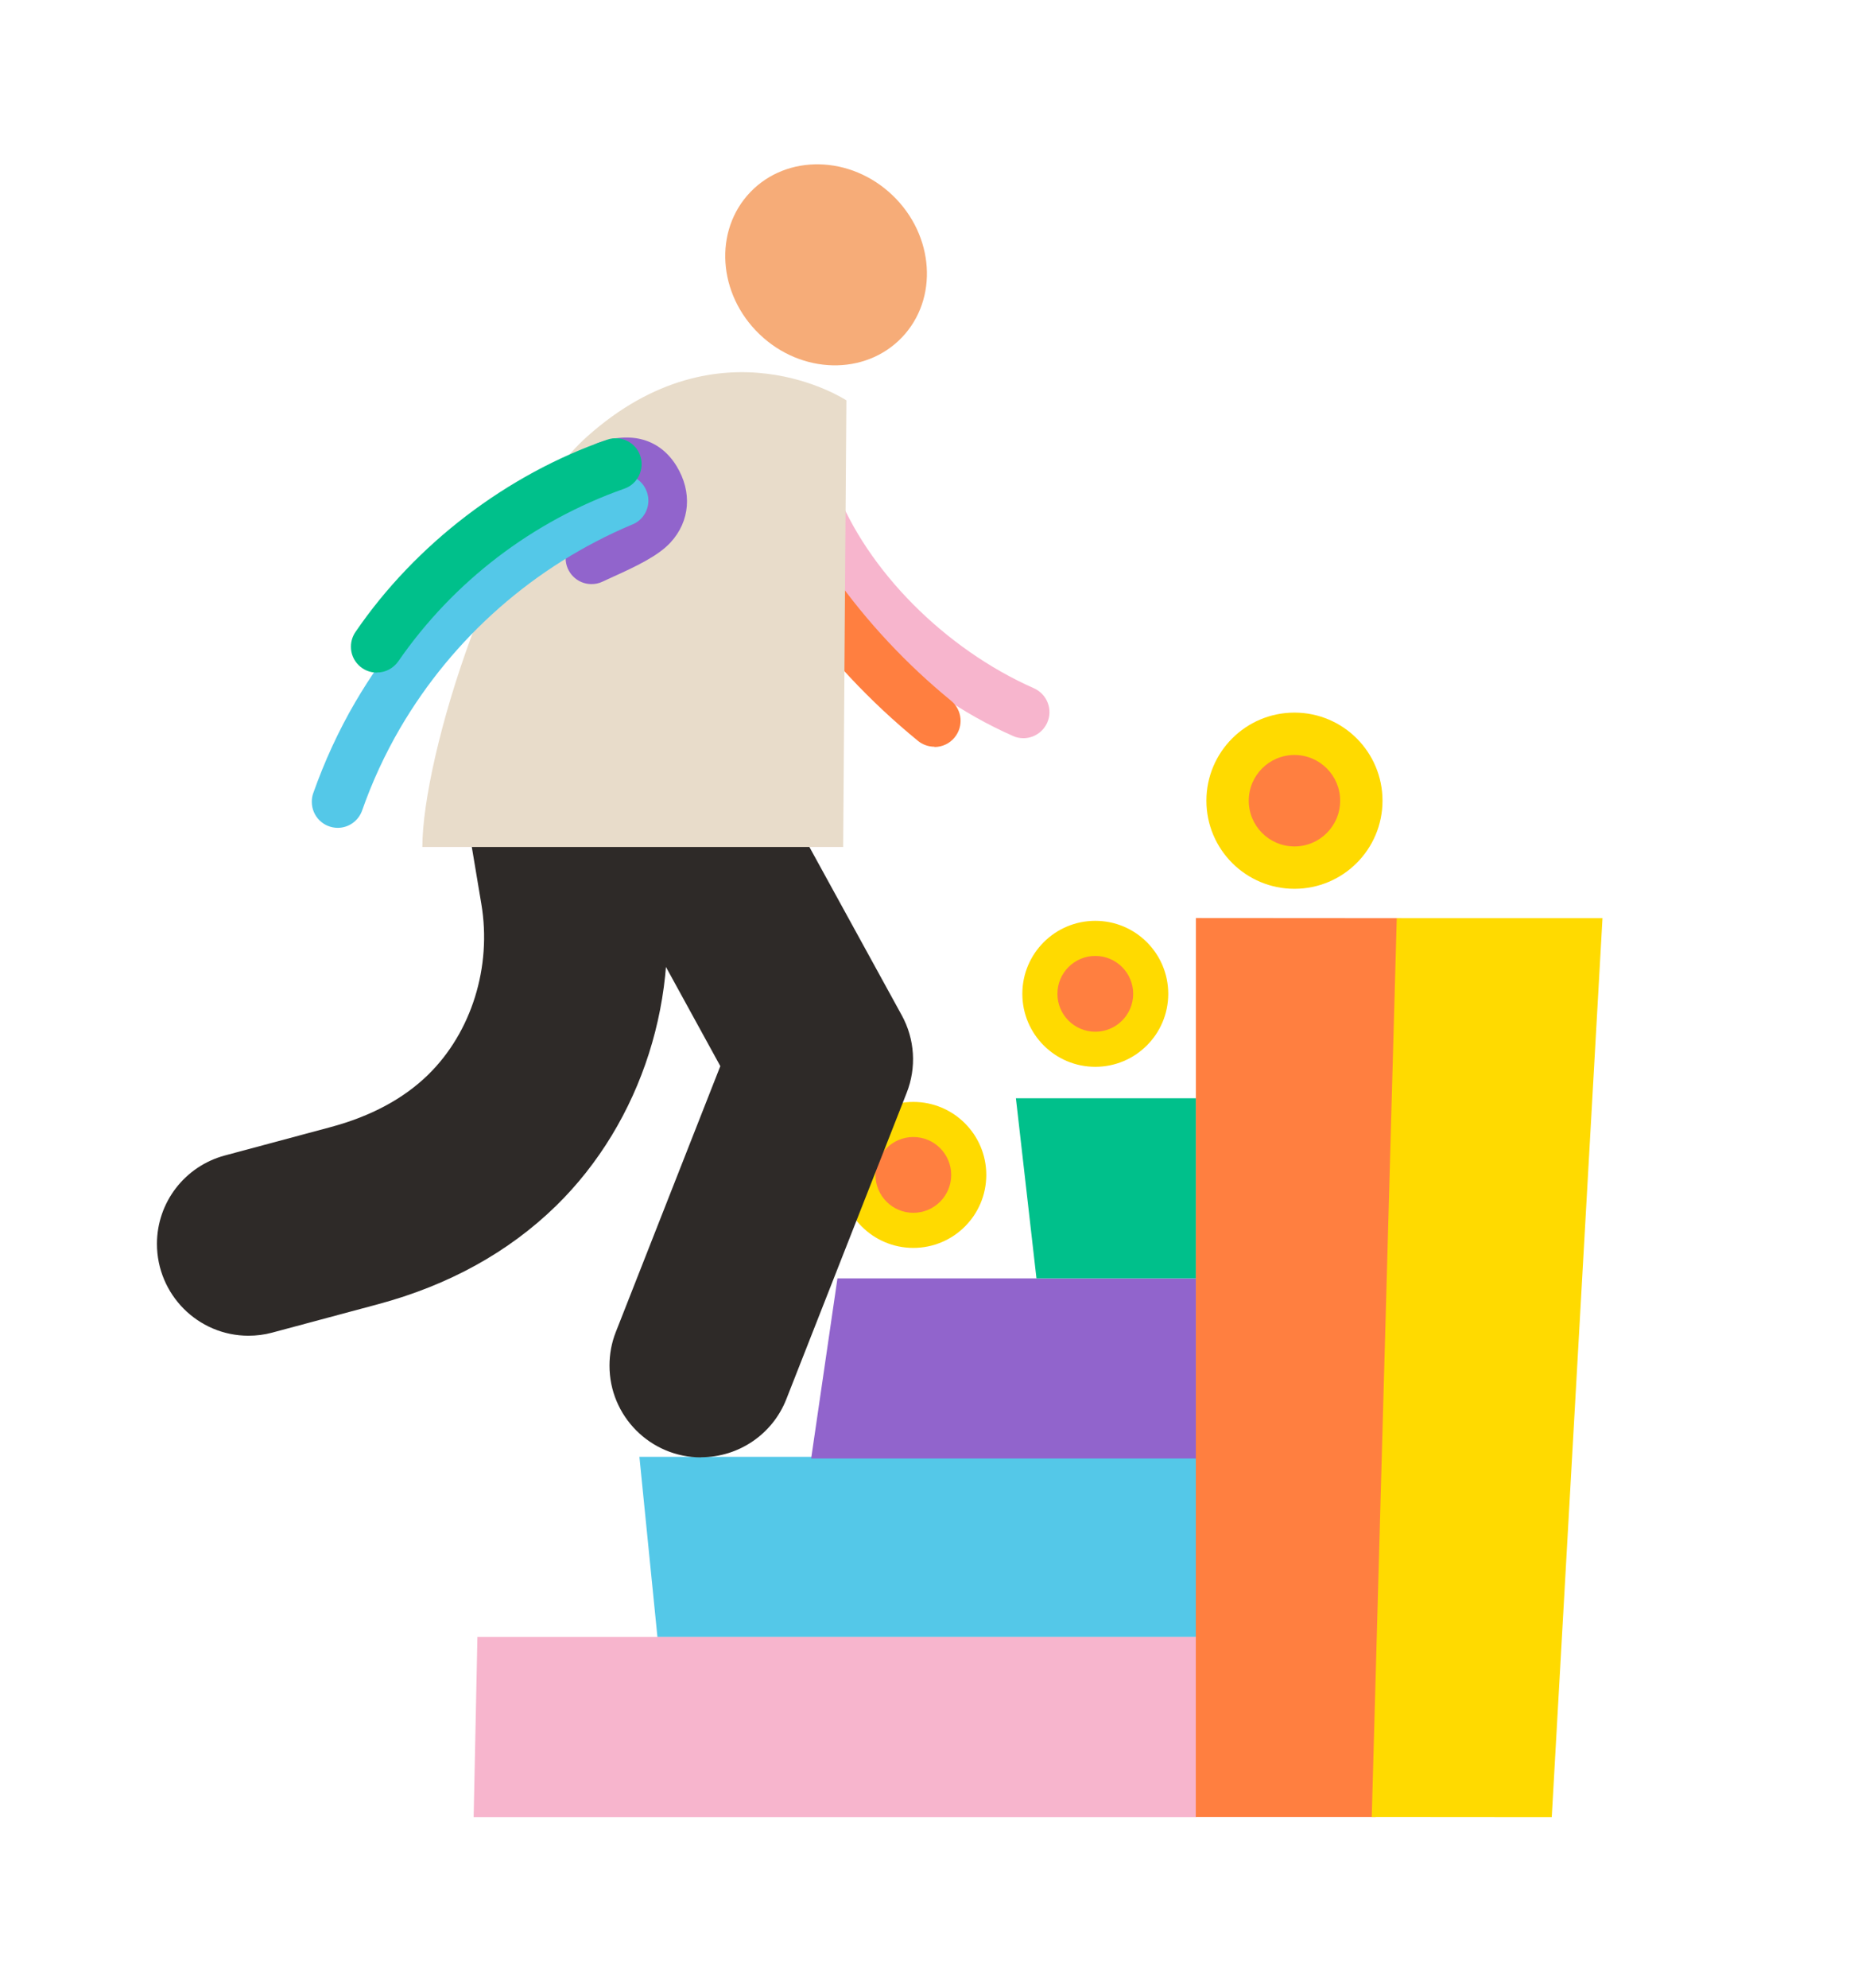 <svg xmlns="http://www.w3.org/2000/svg" id="Capa_1" viewBox="0 0 132.37 142.16"><defs><style>      .st0 {        fill: #e8dcca;      }      .st1 {        fill: #2e2a28;      }      .st2 {        fill: #54c8e8;      }      .st3 {        fill: #f7b5cd;      }      .st4 {        fill: #f6ac78;      }      .st5 {        fill: #ffda00;      }      .st6 {        fill: #9164cc;      }      .st7 {        fill: #ff7f40;      }      .st8 {        fill: #00c08b;      }    </style></defs><g id="Layer_2"><g id="Layer_1-2"><circle class="st5" cx="65.35" cy="84.02" r="5.22"></circle><circle class="st7" cx="65.35" cy="84.02" r="2.71"></circle><polygon class="st2" points="85.57 117.06 47.04 117.06 45.75 104.18 85.57 104.18 85.57 117.06"></polygon><polygon class="st3" points="85.6 129.95 33.89 129.95 34.16 117.06 85.6 117.06 85.6 129.95"></polygon><polygon class="st6" points="85.57 104.3 58.04 104.3 59.92 91.42 85.57 91.42 85.57 104.3"></polygon><polygon class="st8" points="85.57 91.42 74.16 91.42 72.69 78.54 85.57 78.54 85.57 91.42"></polygon><polygon class="st7" points="98.44 129.94 85.56 129.94 85.57 65.65 100.28 65.66 98.44 129.94"></polygon><polygon class="st5" points="111.03 129.95 98.15 129.94 99.94 65.66 114.66 65.66 111.03 129.95"></polygon><path class="st3" d="M73.23,52.79c-.26,0-.52-.05-.75-.16-7.35-3.24-13.55-9.52-16.18-16.38-.39-.96.08-2.04,1.03-2.43.96-.39,2.04.08,2.43,1.03,0,.02.02.04.02.06,2.25,5.88,7.82,11.49,14.2,14.31.94.42,1.37,1.52.95,2.46-.3.67-.97,1.11-1.7,1.11Z"></path><path class="st7" d="M66.86,53.4c-.43,0-.85-.15-1.18-.42-3.44-2.81-6.49-6.07-9.06-9.68-.56-.87-.3-2.02.57-2.58.81-.52,1.89-.33,2.48.43,2.38,3.35,5.2,6.36,8.38,8.96.8.66.91,1.83.25,2.63-.35.43-.88.68-1.44.68h0Z"></path><circle class="st5" cx="92.62" cy="57.26" r="6.3"></circle><circle class="st7" cx="92.62" cy="57.26" r="3.27"></circle><circle class="st5" cx="78.37" cy="71.07" r="5.22"></circle><circle class="st7" cx="78.37" cy="71.07" r="2.71"></circle><path class="st1" d="M17.78,95.52c-3.62,0-6.55-2.95-6.55-6.57,0-2.96,1.99-5.55,4.86-6.32l7.57-2.03c2.87-.77,5.22-2.03,6.97-3.74,3.11-3.04,4.57-7.72,3.81-12.22l-.7-4.18c-.55-3.58,1.9-6.93,5.48-7.48,3.51-.54,6.81,1.81,7.45,5.3l.7,4.18c1.46,8.66-1.44,17.77-7.58,23.77-3.39,3.31-7.68,5.68-12.75,7.04l-7.57,2.03c-.55.15-1.13.22-1.7.22Z"></path><path class="st1" d="M50.16,104.22c-3.62,0-6.56-2.95-6.55-6.57,0-.82.15-1.63.45-2.39l7.48-19.02-10.15-18.5c-1.74-3.17-.59-7.16,2.59-8.91,3.17-1.74,7.16-.59,8.91,2.59l11.63,21.18c.94,1.71,1.07,3.74.35,5.56l-8.6,21.88c-.98,2.52-3.41,4.17-6.11,4.17Z"></path><path class="st0" d="M60.56,28.63l-.23,31.94h-30.11c0-6.46,5.3-23.57,11.8-29.36,9.55-8.52,18.54-2.58,18.54-2.58Z"></path><path class="st6" d="M42.32,41.77c-1.03,0-1.85-.84-1.85-1.86,0-.72.42-1.37,1.07-1.67.2-.1.44-.2.7-.32.84-.38,2.59-1.17,3.02-1.64.15-.16.37-.39,0-1.01-.14-.23-.27-.45-1.22-.1-.97.32-2.02-.21-2.35-1.18-.31-.92.15-1.93,1.05-2.3,2.42-.89,4.49-.29,5.67,1.64,1.13,1.85.97,3.94-.43,5.46-.87.95-2.43,1.7-4.23,2.51-.24.11-.46.21-.65.3-.25.12-.52.17-.8.17Z"></path><path class="st2" d="M24.17,59.2c-1.03,0-1.86-.83-1.86-1.86,0-.21.03-.42.1-.61.8-2.26,1.8-4.45,3.01-6.52,4.22-7.21,10.66-12.86,18.36-16.11.94-.42,2.04,0,2.45.94.42.94,0,2.04-.94,2.45-.02.01-.05.02-.08.03-6.95,2.93-12.77,8.04-16.58,14.55-1.09,1.87-2,3.84-2.72,5.89-.26.74-.96,1.24-1.74,1.24Z"></path><path class="st8" d="M26.96,48.1c-1.03,0-1.86-.84-1.85-1.86,0-.37.11-.73.32-1.04,4.29-6.28,10.85-11.29,18.02-13.76.97-.33,2.03.18,2.36,1.15s-.18,2.03-1.15,2.36h0c-6.55,2.31-12.21,6.63-16.16,12.34-.35.5-.92.81-1.53.8Z"></path><ellipse class="st4" cx="59.11" cy="18.94" rx="6.88" ry="7.51" transform="translate(4.55 48.54) rotate(-46.25)"></ellipse></g></g></svg>